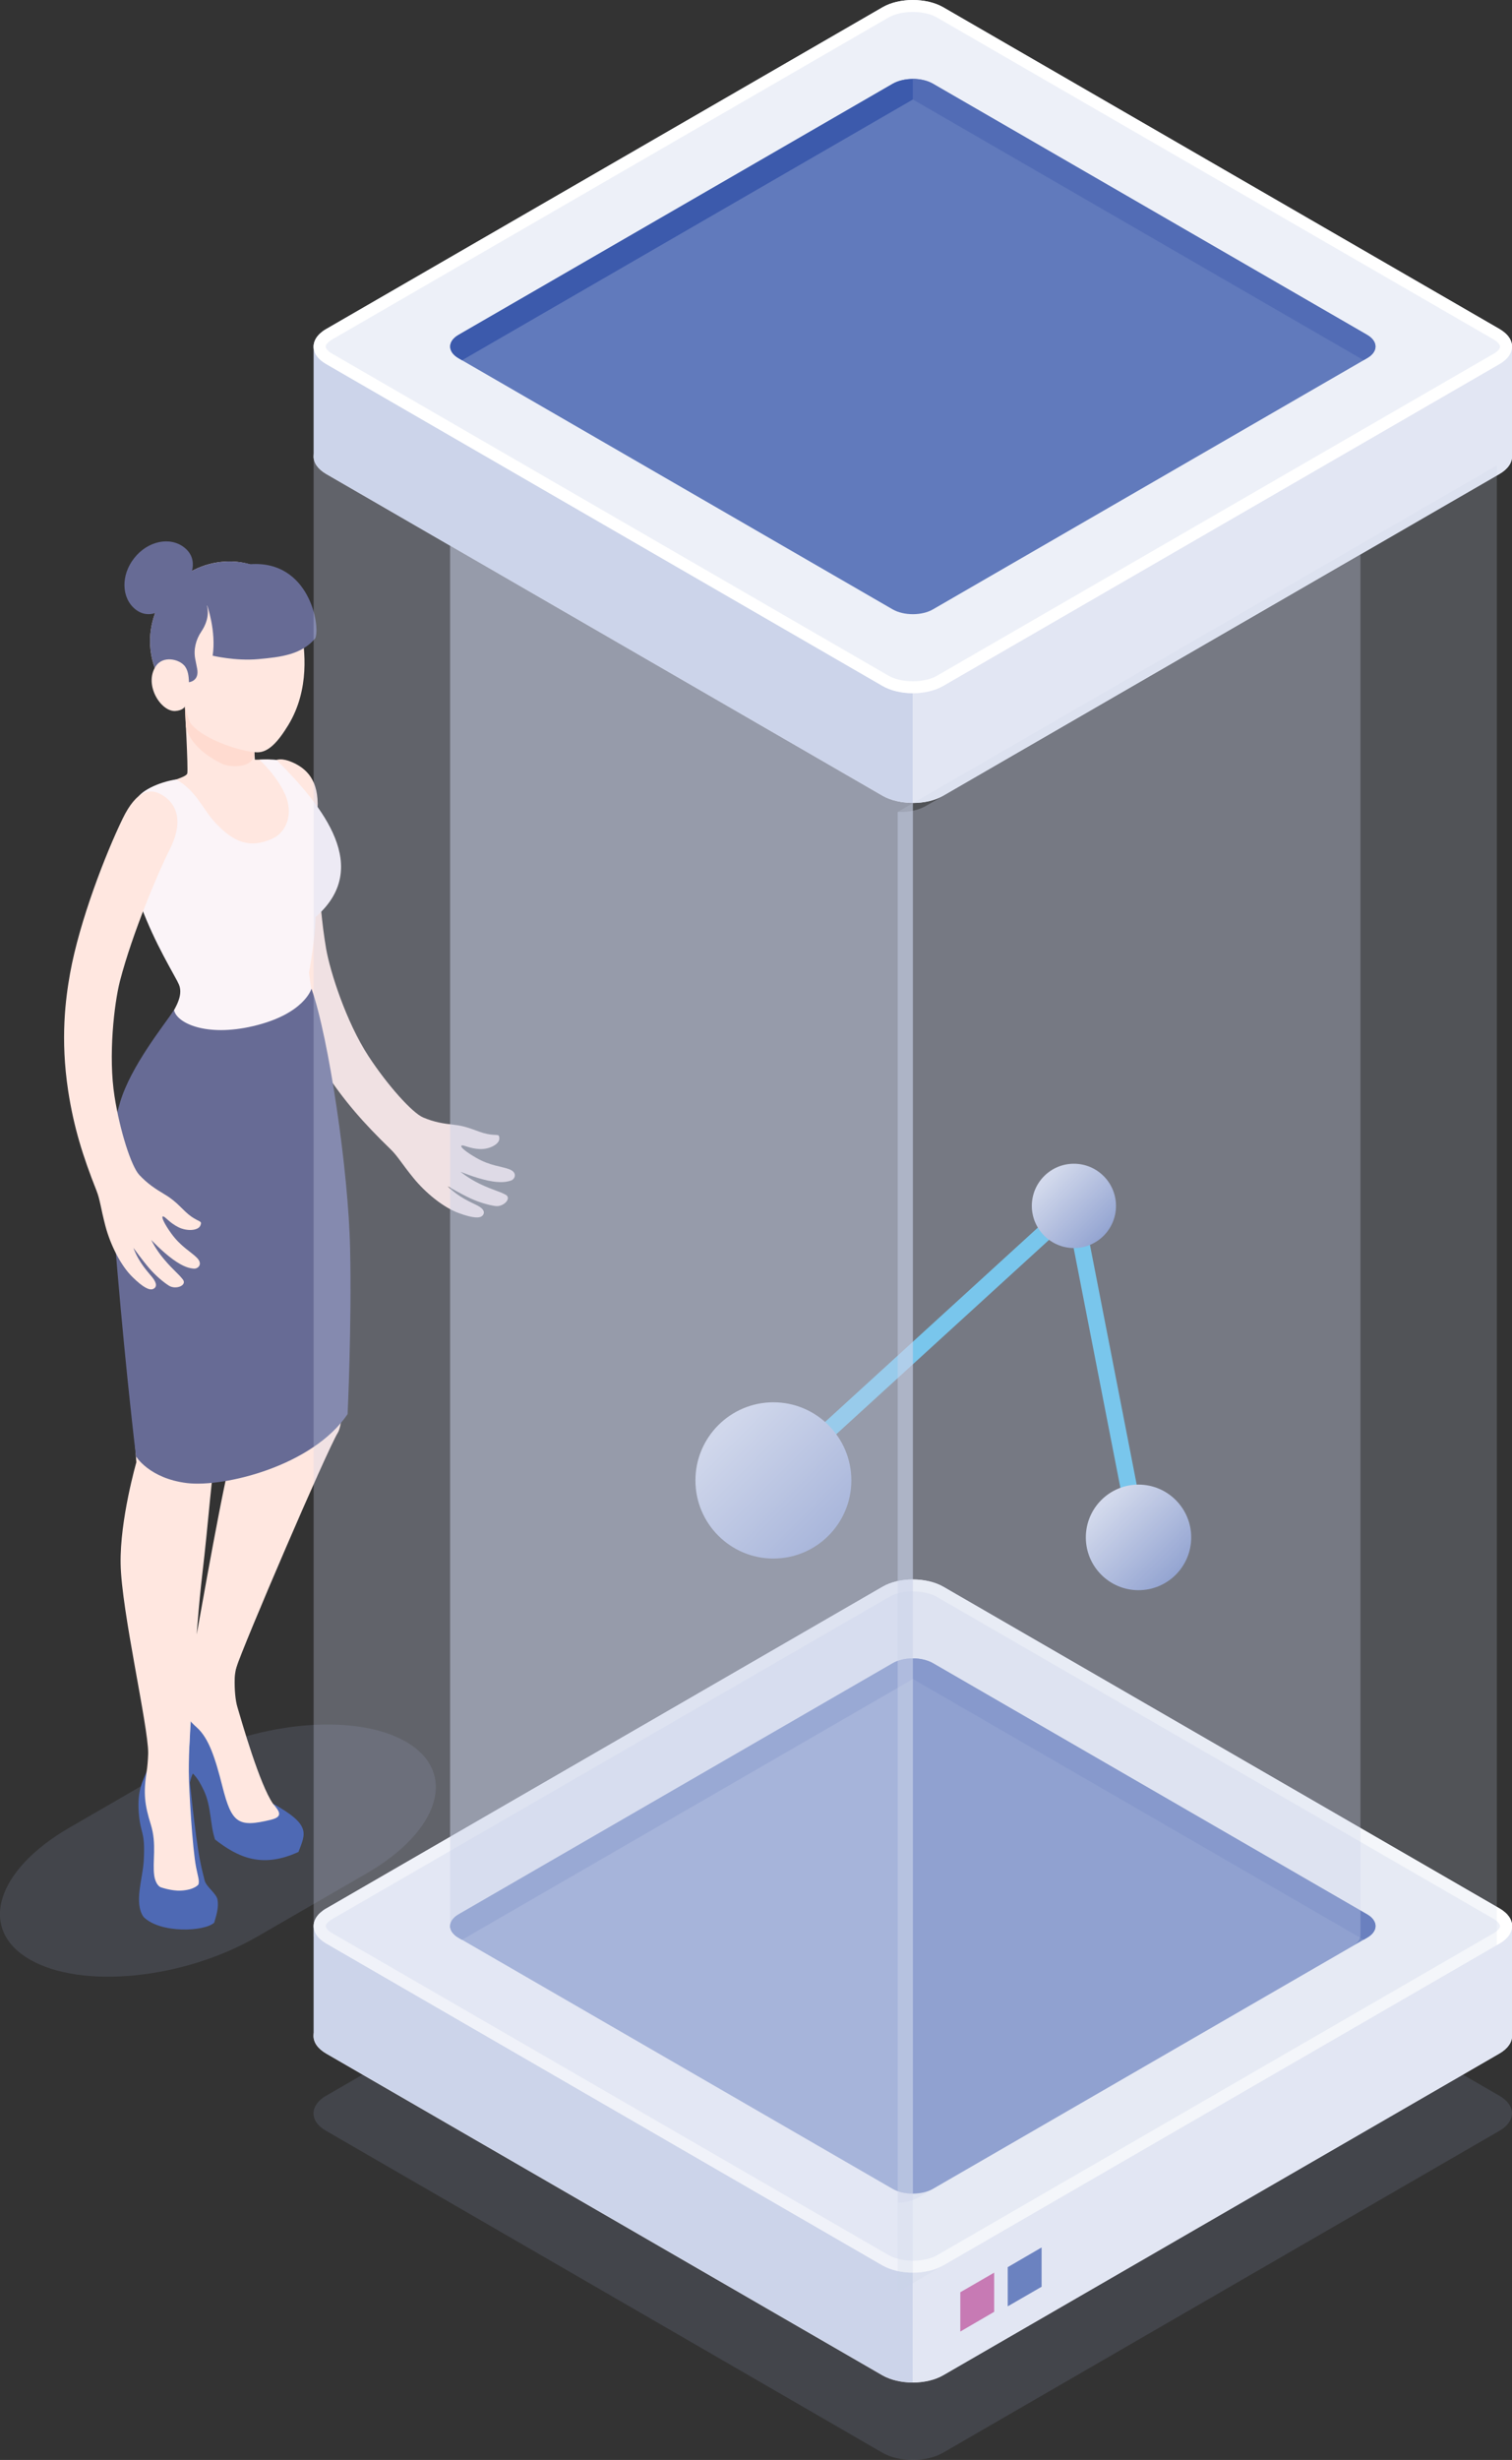 <?xml version="1.0" encoding="UTF-8"?> <svg xmlns="http://www.w3.org/2000/svg" width="91" height="148" viewBox="0 0 91 148" fill="none"><rect x="0" y="0" width="91" height="148" fill="#333333" stroke="none"/> <g clip-path="url(#clip0)"> <path opacity="0.15" d="M4.175 109.96L10.726 106.172C15.174 103.599 21.308 102.981 24.436 104.792C27.564 106.603 26.495 110.154 22.047 112.72L15.496 116.507C11.048 119.08 4.914 119.698 1.786 117.887C-1.335 116.083 -0.266 112.533 4.175 109.96Z" fill="#A0AED7"></path> <path opacity="0.15" d="M90.239 128.2L56.763 147.562C56.254 147.856 55.594 148 54.934 148C54.274 148 53.614 147.856 53.104 147.562L19.629 128.2C19.119 127.913 18.868 127.532 18.868 127.144C18.868 126.87 19.005 126.59 19.27 126.346C19.37 126.252 19.485 126.166 19.629 126.087L53.104 106.733C54.109 106.151 55.745 106.151 56.763 106.733L90.239 126.087C91.251 126.669 91.251 127.618 90.239 128.2Z" fill="#A0AED7"></path> <path d="M9.857 103.952C9.584 104.749 9.936 105.418 10.158 106.101C10.596 107.423 10.489 109.198 10.489 109.198C10.575 109.356 11.134 109.399 11.292 109.155C11.292 109.155 11.227 106.244 12.002 106.474L9.857 103.952Z" fill="#4E69B4"></path> <path d="M16.428 108.515C15.625 107.358 14.542 103.563 14.283 102.687C14.176 102.32 14.104 101.688 14.126 100.962C14.161 99.675 15.69 96.657 15.69 96.657L12.296 96.06L11.507 100.861C11.284 101.673 11.213 101.867 10.99 102.248C10.775 102.629 10.323 103.535 10.18 103.966C10.029 104.512 9.763 105.094 10.646 105.806C11.528 106.517 12.059 106.934 12.633 107.646C13.207 108.364 13.164 109.313 14.09 110.161C15.015 111.009 16.78 110.369 17.117 110.075C17.591 109.665 17.433 109.306 16.428 108.515Z" fill="#FFE7E0"></path> <path d="M16.299 109.485C14.341 109.96 13.946 109.701 13.387 107.487C12.956 105.791 12.576 104.577 11.837 103.923C10.947 103.139 10.854 102.507 10.854 101.954C10.66 101.939 10.56 102.169 10.431 102.6C10.144 103.578 9.807 103.707 9.792 104.404C9.778 105.109 10.244 105.719 10.768 106.057C11.629 106.625 11.858 106.877 12.26 107.703C12.727 108.68 12.633 109.759 12.942 110.671C14.305 111.735 15.761 112.432 17.964 111.419C18.387 110.305 18.739 109.794 16.422 108.508C16.852 109.004 17.038 109.306 16.299 109.485Z" fill="#4E69B4"></path> <path d="M8.824 106.589C8.623 107.107 8.243 107.696 8.351 109.054C8.458 110.413 8.753 110.132 8.652 111.943C8.588 113.057 8.05 114.48 8.638 115.328C9.649 116.342 12.333 116.212 12.892 115.673C13.036 115.199 13.172 114.732 13.093 114.294C13.029 113.92 12.412 113.517 12.318 113.144C12.246 112.842 12.146 112.482 12.046 111.972C11.723 110.355 11.364 106.582 11.364 106.582H8.824V106.589Z" fill="#4E69B4"></path> <path d="M10.883 113.747C10.317 113.776 9.657 113.539 9.657 113.539C9.463 113.438 9.334 113.165 9.283 112.849C9.162 111.994 9.448 110.952 9.075 109.766C8.702 108.58 8.623 107.868 8.824 106.596C9.025 105.324 8.867 103.398 8.867 103.398L11.472 103.348C11.472 103.348 11.357 105.482 11.364 106.596C11.371 107.71 11.579 111.196 11.802 112.339C11.916 112.914 12.01 113.136 11.945 113.374C11.952 113.366 11.73 113.704 10.883 113.747Z" fill="#FFE7E0"></path> <path d="M29.328 68.225C28.725 68.103 28.245 67.78 27.384 67.679C26.623 67.593 26.128 67.507 25.475 67.234C24.815 66.96 23.323 65.293 22.175 63.539C20.826 61.47 19.865 58.444 19.628 57.078C19.119 54.139 19.04 50.071 19.112 48.648C19.198 46.945 18.452 46.233 17.576 45.853C16.55 45.414 15.797 45.738 15.768 48.088C15.74 50.438 15.926 54.772 16.701 57.876C17.074 59.378 17.77 61.707 19.492 64.373C20.697 66.235 21.91 67.593 23.502 69.138C23.94 69.562 24.155 69.979 24.887 70.877C25.619 71.776 26.681 72.638 27.592 72.976C28.503 73.314 28.883 73.292 29.034 73.141C29.22 72.947 29.113 72.717 28.711 72.516C28.316 72.315 27.62 72.042 26.939 71.366C26.939 71.366 27.785 71.855 28.316 72.099C28.847 72.344 29.407 72.502 29.809 72.559C30.311 72.631 30.82 72.085 30.426 71.876C30.031 71.661 29.665 71.603 28.883 71.23C28.173 70.885 27.714 70.496 27.714 70.496C27.714 70.496 28.582 70.863 29.371 71.028C30.16 71.194 30.519 71.1 30.748 71.028C30.985 70.956 31.179 70.547 30.648 70.346C30.175 70.166 29.5 70.144 28.654 69.656C28.037 69.303 27.649 68.973 27.785 68.922C27.922 68.872 28.266 69.109 28.883 69.131C29.471 69.153 30.067 68.829 30.053 68.491C30.045 68.175 29.931 68.348 29.328 68.225Z" fill="#FFE7E0"></path> <path d="M7.224 67.32C6.299 71.308 7.526 77.626 7.72 80.896C7.92 84.166 8.207 87.975 8.207 87.975C8.207 87.975 7.21 91.425 7.26 94.091C7.311 96.915 8.918 103.815 8.918 105.461C9.893 105.655 10.812 105.633 11.393 105.073C11.393 105.073 11.78 98.015 12.168 94.774C12.569 91.389 12.706 88.916 13.05 86.94C13.488 84.475 14.212 73.184 14.212 73.184L14.593 73.292L15.489 84.389C15.489 84.389 14.262 86.351 13.746 88.356C13.229 90.361 11.565 99.884 11.565 99.884C11.565 99.884 12.763 101.264 14.198 100.394C14.671 98.913 19.665 87.285 20.339 86.185C21.107 84.935 21.186 70.151 20.009 66.666L7.224 67.32Z" fill="#FFE7E0"></path> <path d="M11.127 42.511C11.127 42.511 11.335 46.262 11.271 46.535C11.199 46.809 9.8 47.074 9.405 47.398C9.011 47.721 11.428 51.538 12.662 52.098C13.896 52.666 17.72 51.236 17.993 49.331C18.244 47.578 16.91 46.212 16.393 45.73C16.049 45.659 15.496 45.723 15.338 45.702L15.231 43.883C13.559 43.352 11.127 42.511 11.127 42.511Z" fill="#FFE7E0"></path> <path d="M10.603 46.895C9.548 47.053 8.35 47.613 8.178 48.188C7.984 48.864 7.554 52.033 8.458 54.448C9.362 56.863 10.424 58.502 10.94 59.544C10.94 59.544 14.922 60.787 18.595 58.523C18.595 58.523 18.968 56.561 18.99 55.174C22.383 52.227 19.499 48.569 16.644 45.723C16.364 45.68 15.883 45.687 15.611 45.709C15.611 45.709 16.658 46.643 17.175 47.829C17.648 48.921 17.289 50.057 16.371 50.467C15.037 51.056 14.068 50.697 12.942 49.482C12.181 48.655 11.822 47.585 10.603 46.895Z" fill="#FBF4F8"></path> <path d="M15.317 45.364L15.231 43.891L14.04 43.502L11.127 42.511C11.127 42.511 11.163 43.186 11.184 43.689C11.184 43.689 11.306 44.976 13.416 45.975C13.789 46.14 15.202 46.277 15.317 45.364Z" fill="#FFDBD0"></path> <path d="M18.137 37.882C17.764 35.475 16.035 33.649 13.552 33.786C10.912 33.937 8.896 36.193 9.039 38.838C9.126 40.383 9.943 41.699 11.127 42.511C11.127 42.511 11.35 43.38 11.507 43.567C12.383 44.595 14.714 45.256 15.482 45.263C16.149 45.27 16.723 44.652 17.355 43.617C18.66 41.461 18.345 39.075 18.137 37.882Z" fill="#FFE7E0"></path> <path d="M17.778 35.942C16.752 34.382 14.872 33.455 12.82 33.886C10.797 34.31 9.241 36.064 9.054 38.119C8.889 39.974 9.771 41.576 11.127 42.511C11.077 42.345 9.822 40.477 11.106 40.06C11.307 40.297 11.364 40.663 11.371 41.044C11.371 41.044 12.01 40.987 11.866 40.232C11.823 40.024 11.787 39.83 11.752 39.657C11.637 39.075 11.787 38.486 12.117 37.997C12.383 37.602 12.613 37.048 12.455 36.431C12.455 36.431 14.047 37.142 16.085 36.711C16.953 36.531 17.541 36.208 17.778 35.942Z" fill="#676B95"></path> <path d="M11.098 32.945C11.952 33.628 11.637 34.691 10.826 35.719C10.015 36.747 9.004 37.336 8.15 36.661C7.296 35.978 7.267 34.598 8.078 33.577C8.889 32.542 10.245 32.262 11.098 32.945Z" fill="#676B95"></path> <path d="M12.469 36.431C12.469 36.431 13.021 37.968 12.799 39.449C12.799 39.449 14.176 39.78 15.532 39.657C16.888 39.535 18.151 39.392 18.976 38.4C19.292 37.652 18.617 33.692 15.059 33.944L12.469 36.431Z" fill="#676B95"></path> <path d="M11.127 42.511C11.127 42.511 11.012 42.748 10.545 42.777C9.677 42.82 8.659 41.203 9.362 40.103C9.799 39.413 10.789 39.657 11.112 40.067L11.127 42.511Z" fill="#FFE7E0"></path> <path d="M10.689 59.055C10.947 59.544 10.983 60.075 10.129 61.319C9.276 62.562 7.546 65.25 7.224 67.32C7.905 68.046 8.881 69.541 11.837 70.008C16.098 70.683 19.277 68.808 20.281 67.715C20.281 67.715 20.224 65.926 19.477 62.684C19.026 60.737 18.774 60.039 18.595 58.516C18.423 56.999 10.689 59.055 10.689 59.055Z" fill="#FBF4F8"></path> <path d="M10.475 60.766C9.915 61.628 7.87 64.129 7.225 66.328C6.579 68.52 6.507 69.936 7.06 76.418C7.612 82.894 8.186 87.623 8.186 87.623C8.186 87.623 8.982 88.945 11.242 89.226C13.502 89.499 18.819 88.191 20.921 85.079C20.921 85.079 21.172 79.782 21.071 75.111C20.971 70.439 19.794 62.447 18.747 59.479C18.747 59.479 18.331 61.01 15.231 61.736C12.376 62.404 10.618 61.535 10.475 60.766Z" fill="#676B95"></path> <path d="M11.5 73.184C10.998 72.825 10.697 72.329 9.95 71.884C9.29 71.488 8.881 71.215 8.386 70.691C7.899 70.173 7.217 68.039 6.894 65.969C6.507 63.525 6.873 60.377 7.217 59.033C7.963 56.144 9.556 52.4 10.201 51.135C10.976 49.618 10.747 48.562 9.95 47.958C9.054 47.283 8.2 47.57 7.382 49.252C6.356 51.365 4.785 55.411 4.218 58.559C3.945 60.083 3.623 62.49 4.103 65.631C4.44 67.823 4.986 69.562 5.804 71.625C6.026 72.185 6.055 72.66 6.349 73.781C6.65 74.902 7.26 76.124 7.956 76.814C8.645 77.496 9.003 77.633 9.204 77.554C9.455 77.453 9.448 77.202 9.168 76.85C8.889 76.505 8.365 75.973 8.028 75.075C8.028 75.075 8.602 75.865 8.989 76.311C9.376 76.756 9.814 77.123 10.158 77.346C10.582 77.619 11.278 77.331 11.005 76.979C10.732 76.62 10.424 76.418 9.864 75.75C9.355 75.146 9.104 74.6 9.104 74.6C9.104 74.6 9.749 75.29 10.402 75.764C11.055 76.239 11.414 76.303 11.658 76.325C11.902 76.354 12.246 76.066 11.844 75.664C11.486 75.305 10.883 75.003 10.309 74.212C9.893 73.637 9.678 73.177 9.814 73.184C9.958 73.199 10.18 73.551 10.732 73.831C11.263 74.097 11.938 74.04 12.06 73.731C12.182 73.436 12.002 73.537 11.5 73.184Z" fill="#FFE7E0"></path> <path d="M90.239 123.55L56.763 142.905C56.254 143.199 55.594 143.343 54.934 143.343C54.274 143.343 53.621 143.199 53.111 142.912L19.629 123.55C19.119 123.256 18.868 122.875 18.868 122.494C18.868 122.106 19.119 121.725 19.629 121.437L24.945 118.368L53.104 102.076C54.109 101.494 55.745 101.494 56.763 102.076L90.239 121.437C91.251 122.012 91.251 122.961 90.239 123.55Z" fill="#EDF0F8"></path> <path d="M54.941 135.703V143.336C54.281 143.336 53.628 143.192 53.118 142.905L19.636 123.543C19.126 123.248 18.875 122.868 18.875 122.487V115.875C18.875 115.602 19.011 115.321 19.277 115.077L24.952 118.361L54.941 135.703Z" fill="#CCD4EA"></path> <path d="M54.941 135.703V143.336C55.602 143.336 56.254 143.192 56.764 142.905L90.247 123.543C90.756 123.248 91.007 122.868 91.007 122.487V115.875C91.007 115.602 90.871 115.321 90.605 115.077L84.93 118.361L54.941 135.703Z" fill="#E2E6F3"></path> <path d="M90.24 116.931L56.764 136.293C56.255 136.587 55.594 136.731 54.934 136.731C54.274 136.731 53.614 136.587 53.105 136.293L19.637 116.931C19.127 116.644 18.876 116.263 18.876 115.875C18.876 115.602 19.012 115.321 19.278 115.077C19.378 114.984 19.493 114.89 19.637 114.818L53.112 95.464C54.117 94.882 55.752 94.882 56.771 95.464L90.247 114.818C91.251 115.408 91.251 116.356 90.24 116.931Z" fill="#EDF0F8"></path> <path d="M54.941 95.744C55.501 95.744 56.039 95.866 56.412 96.089L89.888 115.443C90.182 115.616 90.282 115.788 90.282 115.882C90.282 115.975 90.182 116.148 89.888 116.313L56.412 135.675C56.046 135.89 55.508 136.012 54.949 136.012C54.382 136.012 53.851 135.89 53.478 135.675L20.002 116.313C19.758 116.176 19.607 116.004 19.607 115.882C19.607 115.81 19.665 115.716 19.78 115.616C19.851 115.551 19.923 115.501 20.009 115.451L53.485 96.096C53.844 95.866 54.382 95.744 54.941 95.744ZM54.941 95.025C54.281 95.025 53.621 95.169 53.119 95.464L19.643 114.818C19.5 114.897 19.385 114.991 19.285 115.077C19.019 115.314 18.883 115.594 18.883 115.875C18.883 116.263 19.134 116.644 19.643 116.931L53.119 136.293C53.628 136.587 54.288 136.731 54.949 136.731C55.608 136.731 56.269 136.587 56.778 136.293L90.254 116.931C91.258 116.356 91.258 115.4 90.254 114.818L56.778 95.464C56.261 95.169 55.601 95.025 54.941 95.025Z" fill="white"></path> <path d="M53.721 100.064L27.599 115.17C26.925 115.559 26.925 116.191 27.599 116.579L53.721 131.686C54.396 132.074 55.486 132.074 56.154 131.686L82.276 116.579C82.95 116.191 82.95 115.559 82.276 115.17L56.154 100.064C55.486 99.675 54.396 99.675 53.721 100.064Z" fill="#617ABC"></path> <path d="M82.283 115.177L56.161 100.071C55.824 99.876 55.386 99.776 54.941 99.776V101.012L82.075 116.701L82.283 116.579C82.957 116.198 82.957 115.566 82.283 115.177Z" fill="#526CB5"></path> <path d="M54.941 99.776C54.504 99.776 54.059 99.869 53.721 100.071L27.599 115.177C26.925 115.566 26.925 116.198 27.599 116.586L27.808 116.708L54.941 101.019V99.776Z" fill="#3C5AAC"></path> <path d="M57.797 140.274L59.834 139.088V136.731L57.797 137.91V140.274Z" fill="#C77AB4"></path> <path d="M60.651 138.758L62.689 137.579V135.215L60.651 136.4V138.758Z" fill="#6B82C0"></path> <path d="M46.547 89.067L64.633 72.552L68.522 92.495" stroke="#39BCED" stroke-miterlimit="10"></path> <path d="M41.855 89.067C41.855 86.473 43.957 84.367 46.547 84.367C49.136 84.367 51.239 86.473 51.239 89.067C51.239 91.662 49.136 93.768 46.547 93.768C43.957 93.768 41.855 91.662 41.855 89.067Z" fill="url(#paint0_linear)"></path> <path d="M62.101 72.552C62.101 71.15 63.234 70.015 64.633 70.015C66.032 70.015 67.166 71.15 67.166 72.552C67.166 73.953 66.032 75.089 64.633 75.089C63.234 75.082 62.101 73.946 62.101 72.552Z" fill="url(#paint1_linear)"></path> <path d="M65.351 92.496C65.351 90.742 66.771 89.319 68.522 89.319C70.272 89.319 71.693 90.742 71.693 92.496C71.693 94.249 70.272 95.672 68.522 95.672C66.771 95.672 65.351 94.249 65.351 92.496Z" fill="url(#paint2_linear)"></path> <path opacity="0.3" d="M54.941 48.31L18.875 27.461V116.5L54.941 137.349" fill="#CCD4EA"></path> <path d="M90.239 28.518L56.77 47.872C56.261 48.167 55.601 48.31 54.941 48.31C54.281 48.31 53.628 48.167 53.118 47.879L19.636 28.518C19.126 28.223 18.875 27.842 18.875 27.461C18.875 27.073 19.126 26.692 19.636 26.405L24.952 23.336L53.111 7.043C54.116 6.461 55.751 6.461 56.77 7.043L90.246 26.405C91.25 26.987 91.25 27.936 90.239 28.518Z" fill="#EDF0F8"></path> <path d="M54.941 40.678V48.31C54.281 48.31 53.628 48.167 53.118 47.879L19.636 28.518C19.126 28.223 18.875 27.842 18.875 27.461V20.849C18.875 20.576 19.011 20.296 19.277 20.052L24.952 23.336L54.941 40.678Z" fill="#CCD4EA"></path> <path d="M54.94 40.678V48.31C55.6 48.31 56.253 48.167 56.763 47.879L90.246 28.518C90.755 28.223 91.006 27.842 91.006 27.461V20.849C91.006 20.576 90.87 20.296 90.604 20.052L84.929 23.336L54.94 40.678Z" fill="#E2E6F3"></path> <path d="M90.239 21.906L56.77 41.267C56.261 41.562 55.601 41.706 54.941 41.706C54.281 41.706 53.621 41.562 53.111 41.267L19.636 21.906C19.126 21.618 18.875 21.238 18.875 20.849C18.875 20.576 19.011 20.296 19.277 20.052C19.377 19.958 19.492 19.872 19.636 19.793L53.111 0.439C54.116 -0.144 55.751 -0.144 56.77 0.439L90.246 19.793C91.25 20.375 91.25 21.331 90.239 21.906Z" fill="#EDF0F8"></path> <path d="M54.941 0.719C55.5 0.719 56.038 0.841 56.411 1.064L89.887 20.418C90.181 20.59 90.282 20.763 90.282 20.856C90.282 20.95 90.181 21.122 89.887 21.288L56.404 40.649C56.038 40.865 55.5 40.987 54.941 40.987C54.374 40.987 53.843 40.865 53.47 40.649L19.994 21.28C19.75 21.144 19.6 20.971 19.6 20.849C19.6 20.777 19.657 20.677 19.772 20.583C19.843 20.519 19.915 20.468 20.001 20.418L53.47 1.056C53.843 0.841 54.381 0.719 54.941 0.719ZM54.941 0C54.281 0 53.621 0.144 53.118 0.438L19.636 19.793C19.492 19.872 19.377 19.965 19.277 20.052C19.011 20.289 18.875 20.576 18.875 20.849C18.875 21.237 19.126 21.618 19.636 21.906L53.111 41.267C53.621 41.562 54.281 41.706 54.941 41.706C55.601 41.706 56.261 41.562 56.77 41.267L90.246 21.906C91.25 21.331 91.25 20.375 90.246 19.793L56.77 0.438C56.261 0.144 55.601 0 54.941 0Z" fill="white"></path> <path d="M53.721 5.038L27.599 20.145C26.924 20.533 26.924 21.166 27.599 21.554L53.721 36.66C54.395 37.049 55.485 37.049 56.153 36.66L82.275 21.554C82.949 21.166 82.949 20.533 82.275 20.145L56.153 5.038C55.485 4.65 54.395 4.65 53.721 5.038Z" fill="#617ABC"></path> <path d="M82.282 20.145L56.153 5.038C55.816 4.844 55.378 4.743 54.934 4.743V5.98L82.067 21.669L82.275 21.546C82.957 21.166 82.957 20.54 82.282 20.145Z" fill="#526CB5"></path> <path d="M54.94 4.75C54.502 4.75 54.058 4.851 53.721 5.045L27.599 20.145C26.924 20.533 26.924 21.165 27.599 21.553L27.807 21.676L54.94 5.987V4.75Z" fill="#3C5AAC"></path> <path opacity="0.3" d="M53.118 47.879C53.255 47.951 53.398 48.023 53.541 48.073C53.398 48.023 53.255 47.958 53.118 47.879Z" fill="#CCD4EA"></path> <path opacity="0.3" d="M54.425 48.289C54.432 48.289 54.447 48.296 54.454 48.296C54.44 48.289 54.432 48.289 54.425 48.289Z" fill="#CCD4EA"></path> <path opacity="0.3" d="M54.904 131.98C54.51 131.973 54.115 131.88 53.721 131.693C54.115 131.88 54.51 131.973 54.904 131.98Z" fill="#CCD4EA"></path> <path opacity="0.3" d="M53.707 48.131C53.8 48.16 53.886 48.196 53.98 48.217C53.894 48.196 53.8 48.16 53.707 48.131Z" fill="#CCD4EA"></path> <path opacity="0.5" d="M54.942 131.988C54.927 131.988 54.92 131.988 54.905 131.988C54.913 131.98 54.927 131.988 54.942 131.988Z" fill="#CCD4EA"></path> <path opacity="0.5" d="M53.542 48.081C53.599 48.102 53.657 48.117 53.714 48.131C53.657 48.109 53.592 48.102 53.542 48.081Z" fill="#CCD4EA"></path> <path opacity="0.5" d="M53.986 48.217C54.13 48.253 54.273 48.275 54.424 48.289C54.273 48.267 54.123 48.246 53.986 48.217Z" fill="#CCD4EA"></path> <path opacity="0.5" d="M54.446 48.289C54.597 48.303 54.748 48.31 54.906 48.31C54.755 48.31 54.597 48.31 54.446 48.289Z" fill="#CCD4EA"></path> <path opacity="0.5" d="M54.912 48.31C54.754 48.31 54.604 48.31 54.453 48.289C54.446 48.289 54.431 48.289 54.424 48.282C54.274 48.267 54.13 48.246 53.987 48.21C53.893 48.188 53.8 48.152 53.714 48.124C53.657 48.102 53.599 48.095 53.542 48.073C53.398 48.016 53.255 47.951 53.118 47.879L27.09 32.83V115.882C27.104 116.184 27.291 116.406 27.592 116.586L53.721 131.7C54.116 131.887 54.51 131.98 54.905 131.988C54.919 131.988 54.926 131.988 54.941 131.988V48.31C54.926 48.31 54.919 48.31 54.912 48.31Z" fill="#CCD4EA"></path> <path opacity="0.2" d="M54.029 137.888L90.088 117.039V28L54.029 48.849" fill="#CCD4EA"></path> <path opacity="0.3" d="M55.858 48.411C55.327 48.749 54.71 48.871 54.029 48.849C54.022 48.849 54.007 48.849 54 48.849C54.007 48.849 54.014 48.849 54.029 48.849V132.519C54.438 132.519 54.839 132.426 55.248 132.225L81.162 117.24C81.643 116.974 81.88 116.737 81.88 116.413V33.369L55.858 48.411Z" fill="#CCD4EA"></path> </g> <defs> <linearGradient id="paint0_linear" x1="43.493" y1="86.008" x2="49.748" y2="92.252" gradientUnits="userSpaceOnUse"> <stop stop-color="#D8DEEE"></stop> <stop offset="1" stop-color="#6B82C0"></stop> </linearGradient> <linearGradient id="paint1_linear" x1="62.987" y1="70.899" x2="66.36" y2="74.267" gradientUnits="userSpaceOnUse"> <stop stop-color="#D8DEEE"></stop> <stop offset="1" stop-color="#6B82C0"></stop> </linearGradient> <linearGradient id="paint2_linear" x1="66.456" y1="90.43" x2="70.684" y2="94.65" gradientUnits="userSpaceOnUse"> <stop stop-color="#D8DEEE"></stop> <stop offset="1" stop-color="#6B82C0"></stop> </linearGradient> <clipPath id="clip0"> <rect width="91" height="148" fill="white"></rect> </clipPath> </defs> </svg> 